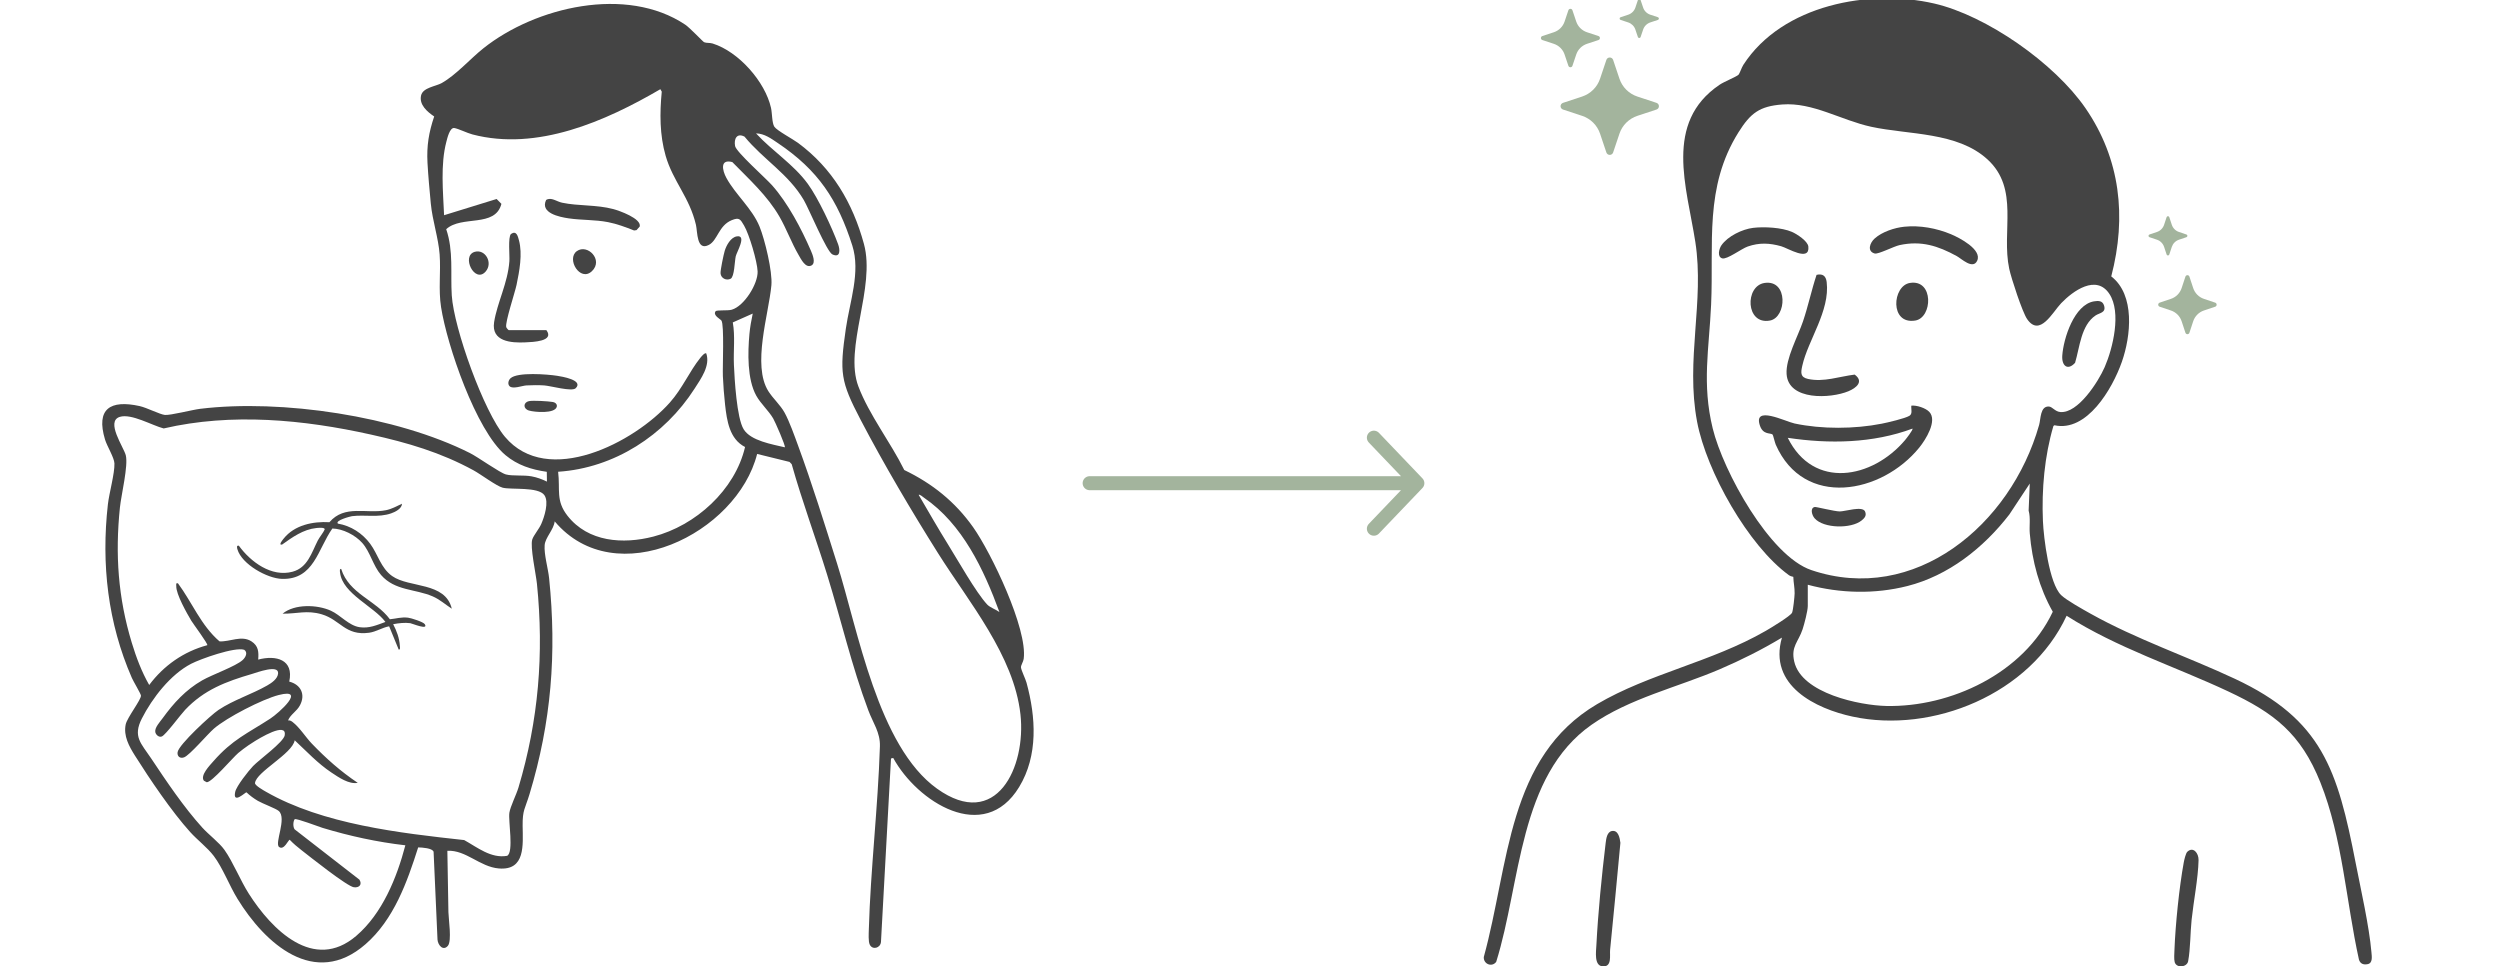 <svg width="357" height="138" viewBox="0 0 357 138" fill="none" xmlns="http://www.w3.org/2000/svg">
<g clip-path="url(#clip0_126_164)">
<path d="M127.549 108.235L127.235 108.314L125.803 134.507C125.731 135.394 124.577 135.707 124.192 134.873C123.985 134.425 124.053 133.314 124.067 132.772C124.315 124.065 125.377 115.295 125.652 106.575C125.715 104.602 124.669 103.233 123.998 101.443C121.628 95.13 120.103 88.51 118.113 82.066C116.482 76.787 114.549 71.607 113.054 66.284L112.745 65.962L108.119 64.822C105.248 76.191 87.889 84.75 79.208 74.451C79.083 75.63 77.867 76.748 77.777 77.837C77.668 79.165 78.271 81.177 78.415 82.582C79.513 93.305 78.728 103.105 75.616 113.404C74.982 115.501 74.605 115.629 74.632 117.932C74.665 120.629 75.06 124.34 71.23 124.015C68.499 123.783 66.567 121.364 63.883 121.49C63.946 124.412 63.974 127.336 64.034 130.259C64.055 131.251 64.546 134.371 63.957 135.061C63.277 135.855 62.54 134.97 62.476 134.185L61.917 121.637C61.759 121.105 60.257 121.02 59.715 121.009C58.137 125.977 56.238 131.312 52.197 134.834C44.928 141.169 37.839 134.752 33.899 128.329C32.752 126.46 31.793 123.901 30.525 122.229C29.616 121.033 28.18 119.95 27.153 118.81C24.504 115.872 21.403 111.287 19.27 107.902C18.434 106.575 17.611 105.092 17.949 103.452C18.151 102.472 20.185 99.897 20.128 99.321C20.103 99.064 19.046 97.299 18.834 96.815C15.398 88.96 14.442 80.546 15.406 72.027C15.591 70.393 16.388 67.605 16.341 66.172C16.314 65.359 15.278 63.7 14.997 62.767C13.67 58.359 15.758 57.067 19.938 57.987C20.954 58.211 22.844 59.184 23.542 59.253C24.325 59.33 27.469 58.514 28.599 58.377C40.195 56.967 56.62 59.414 67.1 64.693C68.311 65.302 71.377 67.521 72.254 67.752C73.219 68.006 74.752 67.804 75.929 68.027C76.676 68.167 77.425 68.437 78.102 68.773L78.082 67.375C75.883 67.059 73.897 66.431 72.177 64.988C67.973 61.465 63.829 49.286 62.985 43.864C62.587 41.308 62.966 38.85 62.78 36.334C62.606 33.982 61.756 31.524 61.519 29.07C61.345 27.267 61.142 25.024 61.045 23.229C60.916 20.812 61.236 18.901 62.002 16.631C61.028 15.98 59.829 14.967 60.129 13.636C60.386 12.496 62.221 12.343 63.086 11.855C65.127 10.706 67.172 8.375 69.026 6.899C76.472 0.97 89.463 -2.078 97.839 3.514C98.531 3.977 100.371 5.949 100.541 6.024C100.879 6.174 101.348 6.083 101.771 6.215C105.465 7.369 109.264 11.657 110.102 15.414C110.274 16.185 110.228 17.557 110.577 18.096C110.926 18.634 113.233 19.871 113.955 20.403C118.858 24.028 121.765 28.972 123.369 34.833C125.073 41.059 120.479 49.66 122.581 55.194C124.124 59.259 127.203 63.201 129.13 67.119C133.137 69.043 136.394 71.656 138.965 75.288C141.534 78.919 146.769 89.817 146.183 94.093C146.126 94.511 145.768 95.001 145.796 95.307C145.835 95.732 146.431 96.914 146.591 97.501C147.927 102.401 148.271 107.882 145.534 112.387C140.522 120.632 130.974 114.493 127.552 108.237L127.549 108.235ZM103.018 45.772C102.871 45.569 101.762 45.033 102.185 44.454C102.346 44.233 103.891 44.4 104.49 44.228C106.288 43.711 108.253 40.509 108.187 38.757C108.135 37.34 106.989 33.45 106.25 32.203C105.718 31.303 105.574 30.998 104.49 31.442C102.623 32.206 102.484 34.313 101.228 34.972C99.462 35.898 99.615 33.111 99.384 32.119C98.463 28.162 96.104 25.898 95.052 22.241C94.194 19.264 94.201 16.151 94.499 13.088L94.299 12.738C86.474 17.306 76.695 21.627 67.453 19.194C66.718 19 65.435 18.367 64.875 18.283C64.225 18.187 63.874 19.736 63.74 20.245C62.879 23.515 63.274 27.379 63.415 30.732L70.917 28.416L71.603 29.111C70.707 32.558 65.93 30.697 63.718 32.729C64.784 35.826 64.312 39.036 64.513 42.183C64.811 46.872 69.067 58.764 72.107 62.377C78.211 69.633 90.589 63.18 95.646 57.493C97.469 55.442 98.45 53.038 100 51.109C100.127 50.953 100.643 50.309 100.853 50.465C101.46 52.206 100.1 54.072 99.183 55.502C94.916 62.161 87.711 66.844 79.7 67.367C80.016 69.935 79.332 71.476 81.042 73.656C83.99 77.409 88.965 77.746 93.306 76.623C99.335 75.064 104.962 69.971 106.395 63.832C104.163 62.691 103.8 60.071 103.542 57.804C103.398 56.536 103.28 54.972 103.226 53.7C103.172 52.427 103.443 46.364 103.019 45.777L103.018 45.772ZM107.962 19.049C110.29 21.584 113.305 23.444 115.359 26.258C116.827 28.269 118.817 32.511 119.683 34.88C119.969 35.663 120.04 36.874 118.866 36.329C118.056 35.954 115.514 29.811 114.784 28.569C112.587 24.828 109.01 22.784 106.316 19.51C105.212 18.94 104.784 19.843 104.969 20.853C105.124 21.699 109.369 25.463 110.256 26.463C112.519 29.014 114.429 32.645 115.787 35.775C116.02 36.312 116.558 37.567 115.862 37.916C115.026 38.333 114.392 37.011 114.042 36.414C113.035 34.692 112.307 32.673 111.307 30.939C109.583 27.946 106.962 25.59 104.575 23.144C102.79 22.673 103.13 24.31 103.729 25.409C105.029 27.797 107.417 29.78 108.465 32.358C109.222 34.217 110.331 38.803 110.155 40.733C109.782 44.839 107.368 52.161 109.73 55.877C110.397 56.926 111.432 57.821 112.043 58.932C112.735 60.194 113.457 62.244 113.969 63.638C115.956 69.043 117.806 74.975 119.538 80.489C122.544 90.058 125.375 106.591 133.819 112.628C142.263 118.666 146.559 109.56 145.719 102.002C144.785 93.604 138.338 85.97 133.965 79.018C130.145 72.947 126.211 66.285 122.889 59.935C120.015 54.442 119.881 53.201 120.786 46.934C121.339 43.1 122.914 38.846 121.71 35.066C119.618 28.5 116.822 24.298 111.079 20.432C110.121 19.786 109.169 19.074 107.964 19.047L107.962 19.049ZM107.489 44.779L104.643 46.042C104.997 48.012 104.714 50.104 104.804 52.116C104.894 54.129 105.203 59.695 106.195 61.303C107.214 62.959 110.296 63.449 112.07 63.877C112.231 63.725 110.666 60.192 110.418 59.768C109.749 58.625 108.624 57.641 107.996 56.505C106.684 54.139 106.779 50.347 107.018 47.698C107.105 46.732 107.289 45.726 107.49 44.778L107.489 44.779ZM77.741 70.712C76.864 69.476 73.023 69.96 71.78 69.643C70.914 69.422 68.633 67.714 67.625 67.165C62.925 64.598 58.198 63.221 52.986 62.06C43.354 59.913 33.079 58.928 23.373 61.182C21.742 60.765 18.758 59.021 17.114 59.528C15.041 60.165 17.671 63.862 17.962 65.01C18.336 66.491 17.311 70.668 17.123 72.481C16.434 79.168 16.861 85.35 18.817 91.781C19.45 93.864 20.223 95.927 21.306 97.815C23.376 95.045 26.234 93.037 29.602 92.133C29.741 91.976 27.589 89.088 27.324 88.649C26.686 87.586 25.13 84.833 25.172 83.694C25.182 83.455 25.065 83.231 25.412 83.297C27.425 86.008 28.705 89.321 31.345 91.586C32.833 91.675 34.495 90.669 35.913 91.591C36.907 92.237 36.959 93.083 36.869 94.189C39.417 93.515 41.991 94.174 41.305 97.334C42.942 97.751 43.661 99.148 42.839 100.709C42.373 101.594 41.487 102.013 41.133 102.87C41.392 102.845 41.575 102.946 41.775 103.097C42.801 103.886 43.636 105.26 44.528 106.188C46.572 108.314 48.628 110.141 51.086 111.79C49.827 112.029 48.37 111.009 47.339 110.325C45.364 109.014 43.805 107.312 42.083 105.713C41.755 107.643 36.578 110.224 36.414 111.817C36.379 112.163 37.642 112.867 37.97 113.056C46.064 117.705 57.143 118.965 66.288 119.962C68.167 121.004 70.12 122.618 72.415 122.212C73.398 121.721 72.562 117.209 72.739 116.063C72.876 115.165 73.726 113.498 74.036 112.464C76.906 102.851 77.69 93.383 76.677 83.378C76.537 81.983 75.669 78.06 76.011 77.024C76.207 76.431 76.968 75.556 77.289 74.829C77.728 73.832 78.423 71.679 77.739 70.715L77.741 70.712ZM142.717 87.398C140.483 81.316 137.453 74.851 131.957 71.079C131.805 70.975 131.323 70.541 131.186 70.668C132.57 73.035 133.936 75.427 135.385 77.757C136.733 79.922 139.406 84.666 140.977 86.331C141.374 86.753 142.227 87.043 142.717 87.398ZM36.136 109.396C37.01 108.48 40.511 105.969 40.662 104.988C40.692 104.799 40.689 104.609 40.594 104.436C39.939 103.516 36.166 105.945 35.466 106.437C35.007 106.761 34.446 107.162 34.026 107.523C33.193 108.239 30.261 111.721 29.521 111.705L29.117 111.486C28.544 110.739 29.953 109.298 30.471 108.707C33.202 105.59 35.322 104.748 38.596 102.619C39.781 101.849 43.863 98.205 39.803 99.247C37.443 99.853 32.392 102.452 30.548 104.049C29.635 104.84 27.085 107.858 26.278 108.152C25.69 108.365 25.269 107.988 25.362 107.402C25.536 106.321 30.114 102.107 31.196 101.383C33.332 99.956 35.95 99.144 38.136 97.899C38.752 97.549 39.67 96.946 39.714 96.145C39.785 94.86 36.719 96.024 35.997 96.235C32.261 97.329 29.145 98.501 26.438 101.364C25.787 102.052 23.694 104.897 23.122 105.162C22.706 105.353 22.231 104.917 22.172 104.516C22.082 103.888 22.853 103.074 23.22 102.568C24.802 100.388 26.514 98.51 28.864 97.159C30.289 96.339 33.657 95.156 34.648 94.256C35.081 93.863 35.43 93.17 34.872 92.789C33.542 92.35 28.643 94.087 27.286 94.792C24.341 96.32 21.746 99.683 20.256 102.606C18.932 105.205 20.158 106.156 21.576 108.287C23.753 111.561 26.262 115.287 28.891 118.185C29.793 119.179 31.316 120.329 32.043 121.35C33.275 123.083 34.316 125.718 35.542 127.64C38.801 132.75 44.805 138.818 50.857 133.656C54.593 130.469 56.667 125.342 57.884 120.709C53.877 120.25 49.923 119.388 46.072 118.224C45.481 118.046 42.305 116.816 42.076 116.985C41.836 117.333 41.828 118.095 42.073 118.43L51.323 125.614C51.751 126.291 51.323 126.79 50.55 126.704C49.585 126.599 44.209 122.3 43.048 121.4C42.46 120.944 41.885 120.463 41.373 119.92C41.165 119.92 40.569 121.467 39.861 120.955C39.154 120.444 41.007 116.851 39.803 115.805C39.397 115.451 37.504 114.761 36.823 114.362C36.237 114.018 35.686 113.609 35.191 113.14C35.059 113.116 33.202 114.933 33.585 113.088C33.757 112.256 35.492 110.071 36.136 109.396Z" fill="#444444"/>
<path d="M57.408 71.929C57.381 72.639 56.456 73.1 55.865 73.305C54.015 73.948 52.128 73.474 50.266 73.709C50.041 73.738 47.816 74.316 48.247 74.769C50.103 75.084 51.751 76.15 52.865 77.654C53.98 79.16 54.367 81.102 55.997 82.259C58.435 83.989 63.587 83.054 64.517 86.925C63.611 86.335 62.792 85.596 61.783 85.16C59.28 84.082 56.38 84.377 54.413 82.106C53.269 80.784 52.868 78.808 51.727 77.528C50.719 76.398 48.951 75.502 47.462 75.471C45.372 78.428 44.847 82.78 40.28 82.666C38.158 82.612 34.525 80.574 33.905 78.445C33.847 78.245 33.735 77.848 34.108 77.927C35.791 80.237 38.766 82.458 41.779 81.641C43.934 81.058 44.485 78.939 45.378 77.188C45.605 76.743 46.201 76.009 46.351 75.635C46.501 75.261 45.395 75.379 45.169 75.403C43.302 75.599 41.74 76.72 40.272 77.772C39.694 77.883 40.378 77.073 40.511 76.906C42.06 74.972 44.686 74.436 47.041 74.571C49.23 72.022 52.323 73.411 55.1 72.859C55.969 72.685 56.629 72.289 57.408 71.932V71.929Z" fill="#444444"/>
<path d="M56.145 89.136C56.638 90.072 57.037 91.139 57.097 92.208C57.107 92.38 57.2 92.804 56.936 92.763L55.57 89.437C54.581 89.614 53.713 90.22 52.707 90.356C49.299 90.817 48.617 88.511 45.945 87.723C43.832 87.099 42.41 87.657 40.348 87.635C42.061 86.219 45.288 86.321 47.249 87.21C48.639 87.841 49.808 89.344 51.369 89.565C52.729 89.758 53.805 89.259 55.04 88.815C53.412 86.609 48.911 84.782 48.563 81.792C48.544 81.63 48.456 81.197 48.72 81.241C49.851 84.817 53.634 85.665 55.675 88.43C56.582 88.345 57.262 88.091 58.263 88.203C58.706 88.253 60.445 88.806 60.655 89.128C61.257 90.05 58.807 89.017 58.582 88.989C57.796 88.883 56.919 88.987 56.148 89.136H56.145Z" fill="#444444"/>
<path d="M78.025 47.145C79.224 48.755 76.08 48.839 75.031 48.889C72.989 48.989 70.123 48.782 70.56 45.999C70.998 43.218 72.527 40.389 72.74 37.287C72.796 36.48 72.522 33.857 72.968 33.41C73.758 32.881 73.943 33.708 74.11 34.327C74.633 36.261 74.172 38.731 73.764 40.675C73.534 41.772 72.099 46.075 72.292 46.716C72.327 46.833 72.597 47.145 72.657 47.145H78.028H78.025Z" fill="#444444"/>
<path d="M77.984 28.556C78.728 28.105 79.442 28.774 80.278 28.949C82.608 29.44 85.139 29.21 87.584 29.857C88.415 30.076 91.643 31.213 91.352 32.351L90.894 32.862L90.548 32.913C89.336 32.435 88.112 31.971 86.826 31.721C84.965 31.358 83.068 31.456 81.205 31.181C79.872 30.985 77.098 30.425 77.985 28.556H77.984Z" fill="#444444"/>
<path d="M72.772 55.156C72.456 54.845 72.594 54.302 72.9 54.019C73.894 53.104 78.178 53.448 79.559 53.663C80.178 53.759 83.377 54.267 82.215 55.435C81.681 55.972 78.643 55.1 77.707 55.037C76.94 54.985 75.957 54.995 75.184 55.037C74.565 55.072 73.232 55.606 72.772 55.154V55.156Z" fill="#444444"/>
<path d="M105.237 33.749C106.675 33.544 105.207 35.982 105.065 36.593C104.902 37.29 104.885 39.53 104.332 39.806C103.702 40.122 102.934 39.721 102.893 39.019C102.866 38.566 103.332 36.334 103.491 35.811C103.727 35.041 104.348 33.877 105.237 33.751V33.749Z" fill="#444444"/>
<path d="M84.526 38.724C82.84 40.324 80.837 36.964 82.373 35.862C83.888 34.774 86.213 37.121 84.526 38.724Z" fill="#444444"/>
<path d="M67.792 35.962C69.295 35.53 70.443 37.535 69.344 38.783C67.789 40.547 65.814 36.531 67.792 35.962Z" fill="#444444"/>
<path d="M75.532 57.282C76.102 57.159 78.347 57.295 78.968 57.408C79.293 57.468 79.597 57.726 79.507 58.082C79.245 59.108 76.344 58.864 75.538 58.627C74.665 58.37 74.712 57.459 75.532 57.282Z" fill="#444444"/>
</g>
<path d="M202.4 69L155.6 69M202.4 69L196.189 75.5M202.4 69L196.189 62.5" stroke="#A3B49D" stroke-width="2" stroke-linecap="round"/>
<g clip-path="url(#clip1_126_164)">
<path d="M301.487 39.47C304.907 42.105 304.306 47.964 302.996 51.689C301.633 55.562 297.992 61.744 293.375 60.726L293.228 60.831C291.958 65.113 291.536 69.913 291.729 74.395C291.834 76.812 292.622 83.322 294.326 84.977C295.097 85.726 297.506 87.057 298.535 87.634C305.059 91.285 312.396 93.773 319.149 96.935C331.599 102.764 333.796 109.904 336.389 123.23C337.133 127.057 338.313 132.203 338.641 135.978C338.694 136.587 338.851 137.528 338.106 137.68C337.53 137.797 337.043 137.649 336.856 137.025C335.02 128.714 334.515 119.656 331.357 111.746C328.548 104.706 324.694 101.785 318.208 98.741C310.522 95.135 302.346 92.535 295.113 87.931C289.918 99.145 275.933 104.783 264.554 102.333C259.298 101.202 252.476 97.909 254.461 91.052C251.613 92.766 248.632 94.26 245.591 95.564C239.59 98.135 232.67 99.718 227.276 103.494C216.854 110.793 217.191 126.065 213.657 137.354C213.047 138.171 211.819 137.664 211.885 136.661C215.523 123.434 215.233 108.116 228.069 100.549C235.47 96.185 244.425 94.536 252.134 90.096C252.768 89.732 255.731 87.951 255.913 87.483C256.066 87.088 256.263 85.238 256.272 84.739C256.288 83.913 256.107 83.187 256.085 82.373C255.862 82.322 255.651 82.273 255.456 82.133C249.698 77.961 243.695 67.371 242.344 60.219C240.672 51.38 243.414 43.061 242.091 34.541C240.875 26.709 237.556 17.524 245.544 12.11C246.195 11.668 247.91 10.983 248.256 10.678C248.402 10.548 248.714 9.625 248.946 9.266C254.516 0.643 267.03 -1.612 276.2 0.501C283.64 2.215 293.393 9.011 297.826 15.475C302.777 22.693 303.713 30.939 301.487 39.472V39.47ZM254.51 14.919C251.285 15.168 249.991 16.122 248.259 18.887C243.339 26.742 244.743 34.768 244.346 43.527C244.061 49.832 243.014 54.776 244.574 61.173C246.065 67.281 252.692 79.39 258.659 81.409C273.374 86.392 287.135 75.007 291.188 60.678C291.428 59.83 291.33 57.969 292.589 58.053C293.085 58.086 293.454 58.772 294.215 58.838C296.735 59.056 299.639 54.517 300.552 52.415C301.731 49.702 302.956 44.609 301.221 41.971C299.351 39.13 296.013 41.552 294.342 43.291C293.113 44.568 291.283 48.197 289.471 45.562C288.79 44.572 287.201 39.72 286.917 38.382C285.773 32.995 288.418 26.974 283.805 22.756C279.496 18.815 272.583 19.267 267.22 18.106C262.929 17.176 258.847 14.582 254.51 14.919ZM258.151 83.501V86.538C258.151 87.23 257.65 89.141 257.408 89.867C256.801 91.689 255.721 92.316 256.217 94.472C257.267 99.035 265.605 100.734 269.372 100.813C278.505 101.004 288.97 96.186 293.137 87.358C291.203 83.946 290.188 80.143 289.854 76.193C289.761 75.108 289.984 73.993 289.689 72.917L289.85 69.052L286.933 73.469C283.22 78.275 278.214 82.204 272.374 83.686C267.725 84.865 262.769 84.749 258.151 83.501Z" fill="#444444"/>
<path d="M230.206 118.664C231.106 118.526 231.31 119.691 231.393 120.36C230.911 125.445 230.444 130.538 229.925 135.622C229.843 136.422 230.229 138.086 228.873 137.998C227.615 137.916 227.915 135.927 227.964 134.965C228.196 130.396 228.737 124.938 229.289 120.38C229.363 119.779 229.48 118.775 230.204 118.664H230.206Z" fill="#444444"/>
<path d="M312.349 121.634C313.185 120.843 313.976 121.819 313.955 122.822C313.899 125.403 313.241 128.704 312.961 131.354C312.769 133.19 312.796 135.504 312.468 137.258C312.305 138.131 310.805 138.295 310.545 137.391C310.429 136.984 310.495 136.095 310.513 135.622C310.65 132.024 311.194 126.707 311.838 123.17C311.901 122.817 312.122 121.849 312.349 121.634Z" fill="#444444"/>
<path d="M275.494 58.803C276.711 60.073 274.966 62.815 274.076 63.911C268.697 70.54 257.596 72.629 253.58 63.501C253.455 63.214 253.198 62.127 253.134 62.063C252.852 61.778 251.803 62.134 251.337 60.834C250.249 57.791 254.928 60.189 256.269 60.475C260.151 61.3 264.828 61.271 268.719 60.501C269.536 60.34 272.055 59.751 272.665 59.377C273.15 59.08 272.879 58.416 272.936 57.927C273.682 57.838 274.978 58.266 275.494 58.805V58.803ZM255.294 62.521C258.968 69.951 267.355 68.379 272.041 62.849C272.199 62.66 273.236 61.346 273.099 61.207C267.437 63.309 261.214 63.412 255.294 62.521Z" fill="#444444"/>
<path d="M259.404 39.249C260.288 39.044 260.747 39.408 260.851 40.283C261.34 44.392 258.182 48.576 257.37 52.217C257.155 53.183 257.045 53.867 258.19 54.115C260.428 54.601 262.644 53.762 264.849 53.492C266.202 54.484 265.083 55.4 263.95 55.871C261.412 56.928 255.374 57.234 255.126 53.419C254.982 51.208 256.731 48.065 257.463 45.909C258.211 43.711 258.674 41.448 259.406 39.248L259.404 39.249Z" fill="#444444"/>
<path d="M271.923 32.377C274.154 32.147 276.541 32.585 278.603 33.448C279.761 33.932 283.108 35.641 282.331 37.252C281.717 38.524 280.099 36.938 279.418 36.566C276.747 35.107 274.354 34.333 271.268 34.999C270.423 35.181 268.216 36.34 267.708 36.2C266.583 35.892 267.007 34.677 267.708 34.051C268.767 33.104 270.533 32.52 271.923 32.377Z" fill="#444444"/>
<path d="M250.357 32.538C251.925 32.349 254.444 32.483 255.897 33.117C256.589 33.419 258.153 34.425 258.233 35.214C258.458 37.432 255.318 35.434 254.348 35.163C252.678 34.697 251.241 34.628 249.578 35.202C248.663 35.519 246.621 37.094 245.933 36.894C245.17 36.671 245.49 35.508 245.816 35.035C246.717 33.727 248.805 32.723 250.354 32.538H250.357Z" fill="#444444"/>
<path d="M299.02 43.033C299.656 42.928 300.25 42.928 300.464 43.645C300.771 44.676 299.814 44.664 299.236 45.055C297.168 46.453 296.985 49.6 296.321 51.809C295.264 52.972 294.395 52.24 294.492 50.791C294.657 48.322 296.205 43.501 299.02 43.033Z" fill="#444444"/>
<path d="M251.988 40.404C255.386 39.91 255.137 45.326 252.755 45.774C249.248 46.434 249.14 40.817 251.988 40.404Z" fill="#444444"/>
<path d="M272.733 40.404C276.174 39.843 275.984 45.369 273.499 45.775C269.814 46.374 270.219 40.814 272.733 40.404Z" fill="#444444"/>
<path d="M259.154 72.396C259.337 72.361 262.01 73.037 262.725 73.034C263.491 73.031 265.926 72.225 266.321 73.019C266.592 73.615 266.272 73.974 265.828 74.332C264.346 75.523 260.417 75.486 259.125 74.012C258.726 73.558 258.448 72.527 259.154 72.396Z" fill="#444444"/>
<path d="M229.39 8.556C229.545 8.097 230.199 8.097 230.354 8.556L231.26 11.249C231.459 11.841 231.795 12.38 232.241 12.821C232.686 13.262 233.23 13.594 233.828 13.791L236.547 14.688C237.01 14.841 237.01 15.489 236.547 15.642L233.827 16.539C233.229 16.736 232.685 17.069 232.24 17.51C231.794 17.952 231.459 18.49 231.26 19.082L230.354 21.774C230.32 21.874 230.256 21.962 230.169 22.024C230.083 22.086 229.979 22.119 229.872 22.119C229.765 22.119 229.661 22.086 229.575 22.024C229.488 21.962 229.424 21.874 229.39 21.774L228.485 19.081C228.285 18.489 227.95 17.951 227.504 17.51C227.058 17.068 226.515 16.736 225.917 16.539L223.197 15.642C223.096 15.609 223.007 15.545 222.945 15.459C222.882 15.374 222.848 15.271 222.848 15.165C222.848 15.059 222.882 14.956 222.945 14.871C223.007 14.785 223.096 14.721 223.197 14.688L225.917 13.791C226.515 13.594 227.058 13.262 227.504 12.82C227.95 12.379 228.285 11.841 228.485 11.249L229.39 8.556ZM223.965 1.466C223.986 1.406 224.024 1.354 224.076 1.316C224.128 1.279 224.191 1.259 224.255 1.259C224.319 1.259 224.381 1.279 224.433 1.316C224.485 1.354 224.524 1.406 224.544 1.466L225.087 3.082C225.33 3.802 225.901 4.367 226.628 4.607L228.26 5.145C228.321 5.165 228.374 5.204 228.411 5.255C228.449 5.307 228.469 5.368 228.469 5.432C228.469 5.495 228.449 5.557 228.411 5.608C228.374 5.66 228.321 5.698 228.26 5.718L226.628 6.256C226.269 6.374 225.943 6.574 225.675 6.838C225.408 7.103 225.207 7.426 225.087 7.782L224.544 9.397C224.524 9.458 224.485 9.51 224.433 9.547C224.381 9.584 224.319 9.604 224.255 9.604C224.191 9.604 224.128 9.584 224.076 9.547C224.024 9.51 223.986 9.458 223.965 9.397L223.422 7.782C223.303 7.426 223.101 7.103 222.834 6.838C222.567 6.574 222.24 6.374 221.881 6.256L220.249 5.718C220.189 5.698 220.136 5.66 220.098 5.608C220.061 5.557 220.041 5.495 220.041 5.432C220.041 5.368 220.061 5.307 220.098 5.255C220.136 5.204 220.189 5.165 220.249 5.145L221.881 4.607C222.24 4.489 222.567 4.29 222.834 4.025C223.101 3.76 223.303 3.437 223.422 3.082L223.965 1.466ZM233.893 0.008C233.907 -0.032 233.933 -0.066 233.967 -0.091C234.001 -0.115 234.043 -0.128 234.085 -0.128C234.127 -0.128 234.169 -0.115 234.203 -0.091C234.238 -0.066 234.264 -0.032 234.277 0.008L234.64 1.084C234.801 1.565 235.182 1.942 235.668 2.102L236.755 2.46C236.795 2.474 236.829 2.5 236.854 2.534C236.878 2.568 236.892 2.609 236.892 2.651C236.892 2.693 236.878 2.734 236.854 2.768C236.829 2.802 236.795 2.828 236.755 2.841L235.668 3.2C235.429 3.279 235.211 3.413 235.033 3.589C234.854 3.766 234.72 3.981 234.64 4.218L234.277 5.294C234.264 5.334 234.238 5.368 234.203 5.392C234.169 5.417 234.127 5.43 234.085 5.43C234.043 5.43 234.001 5.417 233.967 5.392C233.933 5.368 233.907 5.334 233.893 5.294L233.53 4.218C233.45 3.981 233.316 3.766 233.137 3.589C232.959 3.413 232.742 3.279 232.502 3.2L231.417 2.841C231.377 2.828 231.342 2.802 231.318 2.768C231.293 2.734 231.28 2.693 231.28 2.651C231.28 2.609 231.293 2.568 231.318 2.534C231.342 2.5 231.377 2.474 231.417 2.46L232.504 2.102C232.99 1.942 233.37 1.565 233.532 1.084L233.893 0.008Z" fill="#A3B49D"/>
<path d="M308.398 43.798C308.338 43.778 308.286 43.739 308.249 43.687C308.211 43.635 308.191 43.573 308.191 43.508C308.191 43.444 308.211 43.382 308.249 43.33C308.286 43.278 308.338 43.239 308.398 43.219L310.014 42.676C310.734 42.433 311.299 41.863 311.539 41.135L312.078 39.503C312.097 39.443 312.136 39.39 312.187 39.352C312.239 39.315 312.301 39.294 312.364 39.294C312.427 39.294 312.489 39.315 312.541 39.352C312.592 39.39 312.63 39.443 312.65 39.503L313.188 41.135C313.306 41.494 313.506 41.82 313.771 42.088C314.035 42.355 314.358 42.557 314.714 42.676L316.33 43.219C316.39 43.239 316.442 43.278 316.479 43.33C316.516 43.382 316.536 43.444 316.536 43.508C316.536 43.573 316.516 43.635 316.479 43.687C316.442 43.739 316.39 43.778 316.33 43.798L314.714 44.341C314.358 44.46 314.035 44.662 313.771 44.929C313.506 45.197 313.306 45.523 313.188 45.882L312.65 47.514C312.63 47.575 312.592 47.627 312.541 47.665C312.489 47.703 312.427 47.723 312.364 47.723C312.301 47.723 312.239 47.703 312.187 47.665C312.136 47.627 312.097 47.575 312.078 47.514L311.539 45.882C311.421 45.523 311.222 45.197 310.957 44.929C310.692 44.662 310.37 44.46 310.014 44.341L308.398 43.798ZM306.94 33.87C306.9 33.857 306.866 33.831 306.842 33.796C306.817 33.762 306.804 33.72 306.804 33.678C306.804 33.636 306.817 33.594 306.842 33.56C306.866 33.526 306.9 33.5 306.94 33.486L308.016 33.123C308.497 32.962 308.874 32.581 309.034 32.095L309.393 31.009C309.406 30.968 309.432 30.934 309.466 30.909C309.5 30.885 309.541 30.872 309.583 30.872C309.625 30.872 309.666 30.885 309.7 30.909C309.734 30.934 309.76 30.968 309.774 31.009L310.132 32.095C310.212 32.335 310.345 32.552 310.521 32.73C310.698 32.909 310.913 33.043 311.15 33.123L312.226 33.486C312.266 33.5 312.3 33.526 312.325 33.56C312.349 33.594 312.362 33.636 312.362 33.678C312.362 33.72 312.349 33.762 312.325 33.796C312.3 33.831 312.266 33.857 312.226 33.87L311.15 34.233C310.913 34.313 310.698 34.447 310.521 34.626C310.345 34.804 310.212 35.022 310.132 35.261L309.774 36.346C309.76 36.386 309.734 36.421 309.7 36.446C309.666 36.47 309.625 36.483 309.583 36.483C309.541 36.483 309.5 36.47 309.466 36.446C309.432 36.421 309.406 36.386 309.393 36.346L309.034 35.259C308.874 34.773 308.497 34.393 308.016 34.231L306.94 33.87Z" fill="#A3B49D"/>
</g>
<defs>
<clipPath id="clip0_126_164">
<rect width="133" height="136.879" fill="white" transform="translate(14.6 0.561)"/>
</clipPath>
<clipPath id="clip1_126_164">
<rect width="132" height="138" fill="white" transform="translate(210.4)"/>
</clipPath>
</defs>
</svg>
